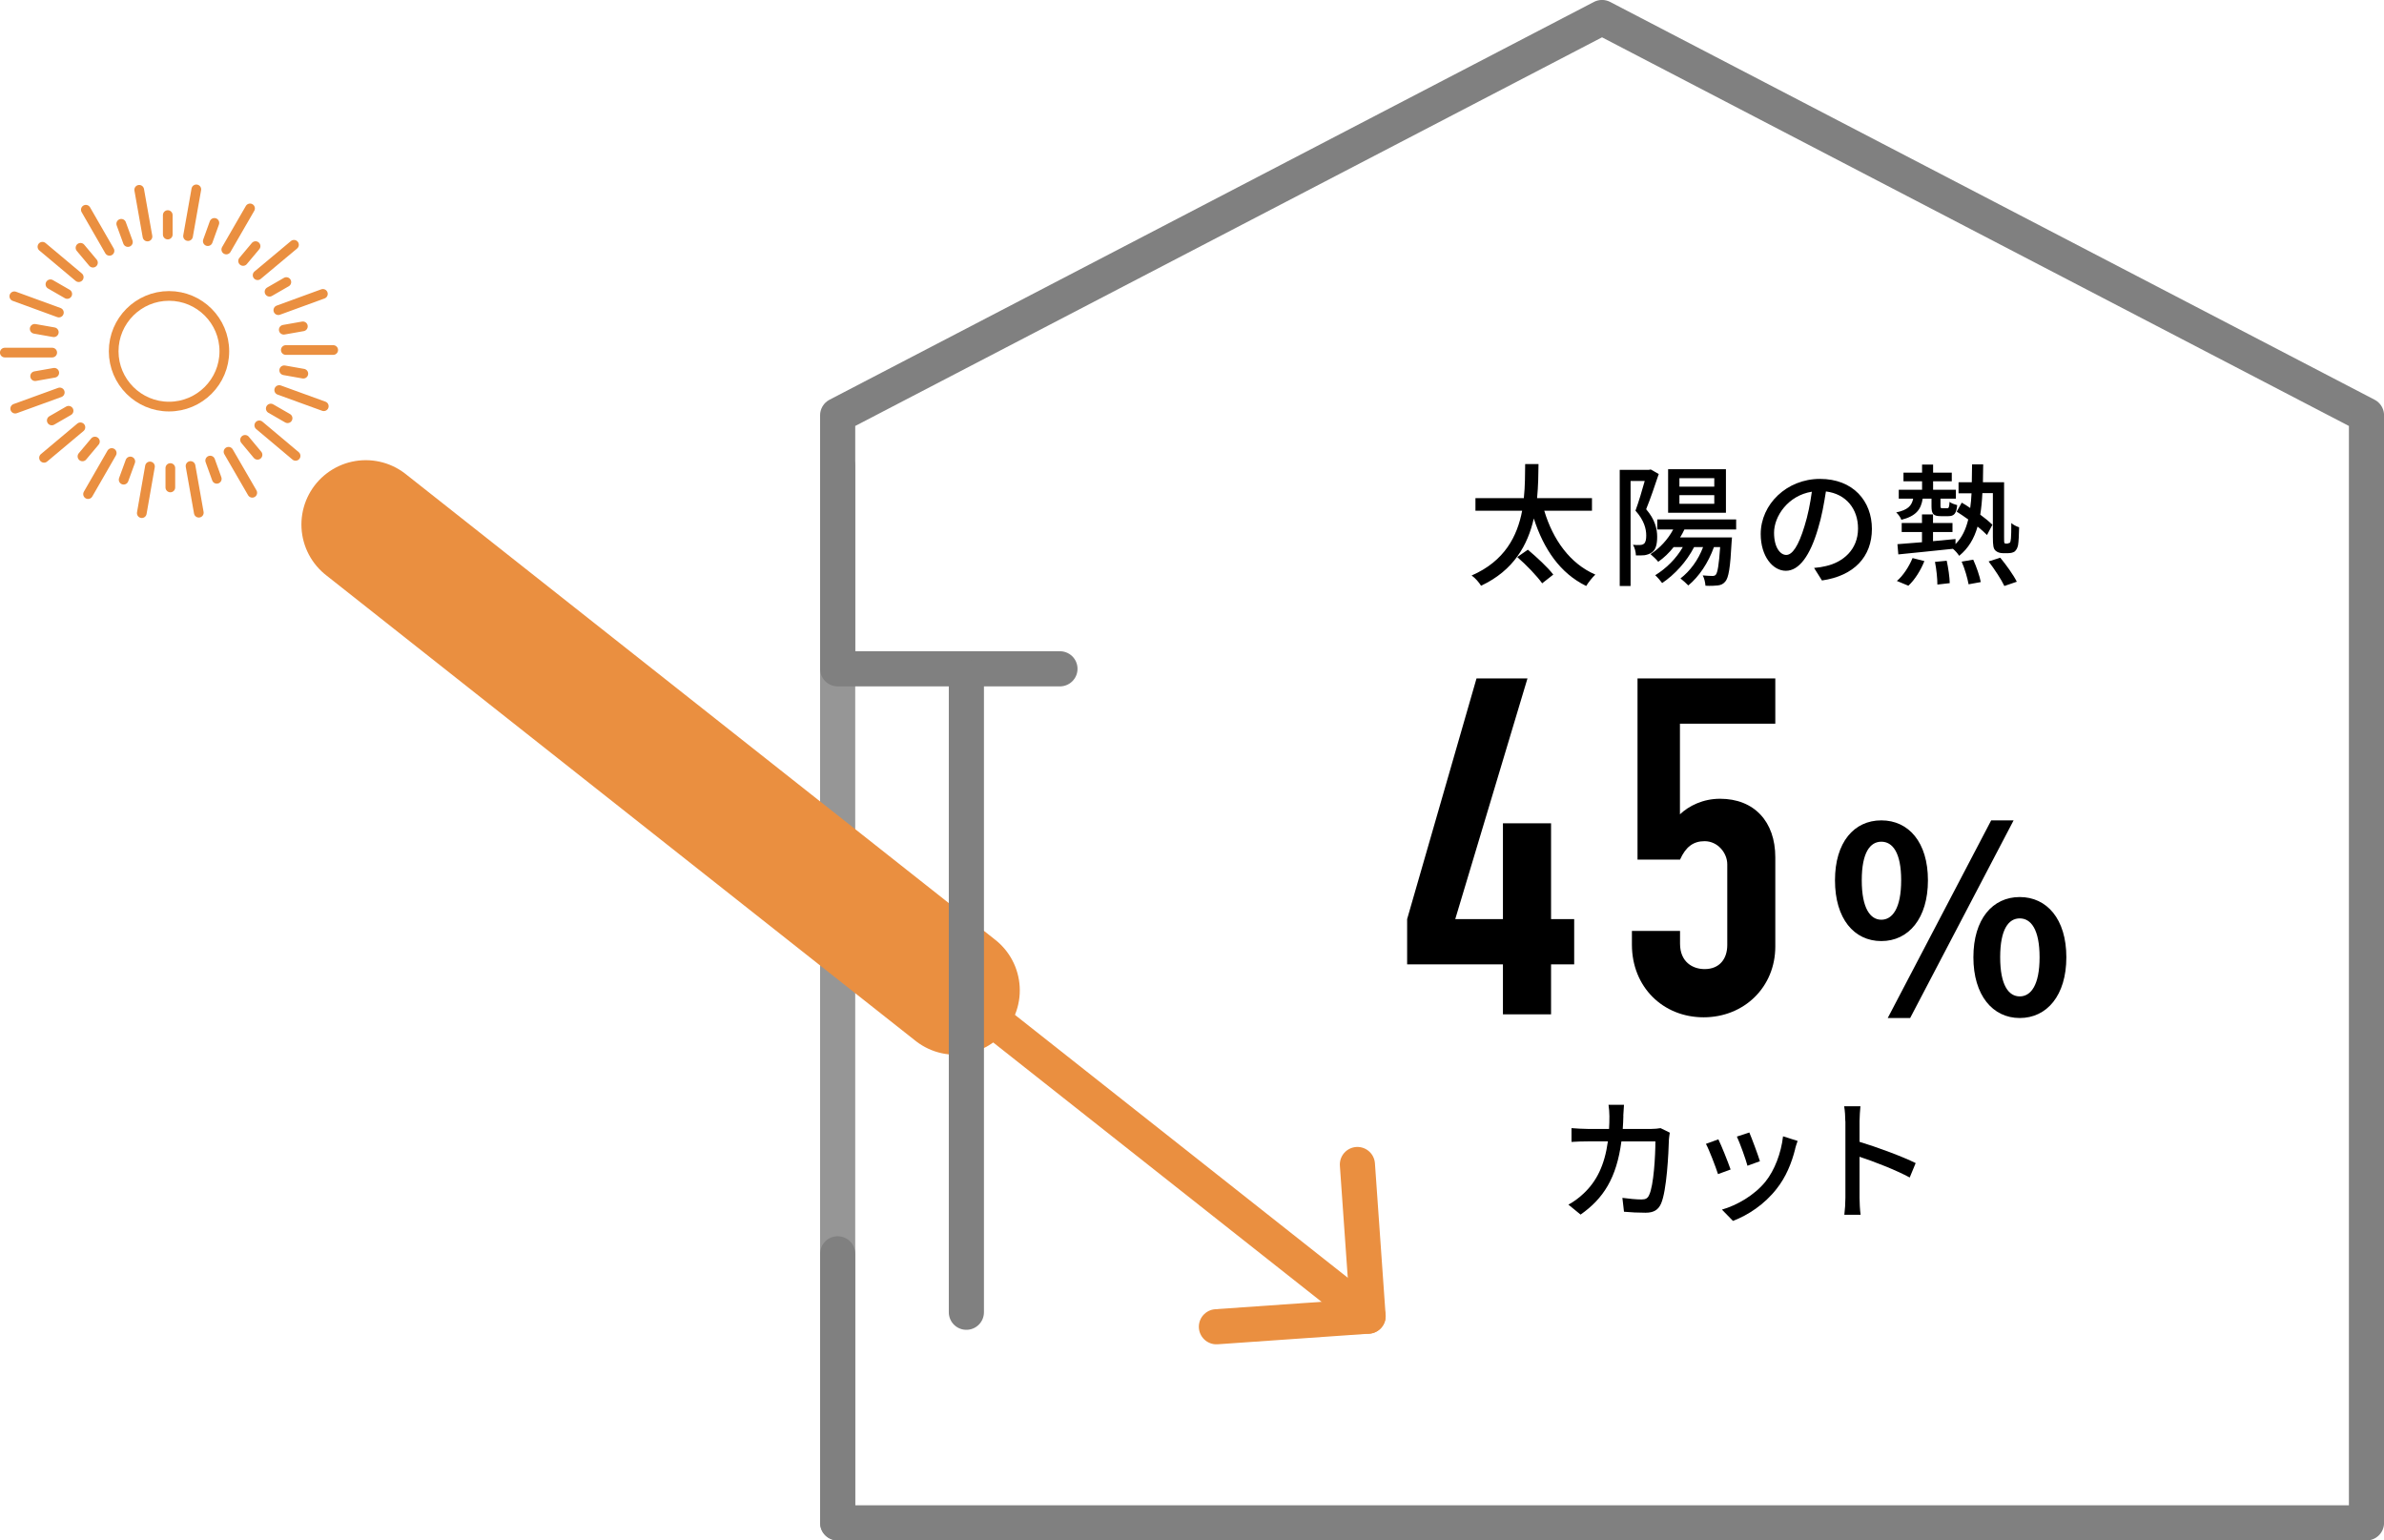 <?xml version="1.0" encoding="UTF-8"?><svg id="_レイヤー_2" xmlns="http://www.w3.org/2000/svg" viewBox="0 0 268.01 173.18"><defs><style>.cls-1{stroke-width:14.47px;}.cls-1,.cls-2,.cls-3,.cls-4,.cls-5{fill:none;stroke-linecap:round;stroke-linejoin:round;}.cls-1,.cls-2,.cls-5{stroke:#ea8f40;}.cls-2,.cls-3,.cls-4{stroke-width:3.95px;}.cls-3{stroke:#969696;}.cls-4{stroke:gray;}.cls-5{stroke-width:1.09px;}</style></defs><g id="outline"><line class="cls-3" x1="94.17" y1="52.39" x2="94.17" y2="171.21"/><polyline class="cls-4" points="94.17 140.96 94.17 171.21 266.04 171.21 266.04 46.69 180.1 1.97 94.17 46.69 94.17 75.19 119.16 75.19"/><line class="cls-2" x1="41.12" y1="58.97" x2="153.8" y2="147.97"/><line class="cls-1" x1="41.12" y1="58.97" x2="107.41" y2="111.34"/><polyline class="cls-2" points="152.6 130.92 153.8 147.97 136.75 149.16"/><line class="cls-5" x1="15.65" y1="21.34" x2="16.58" y2="26.59"/><line class="cls-5" x1="9.65" y1="23.58" x2="12.31" y2="28.2"/><line class="cls-5" x1="4.77" y1="27.74" x2="8.85" y2="31.16"/><line class="cls-5" x1="1.61" y1="33.31" x2="6.62" y2="35.14"/><line class="cls-5" x1=".54" y1="39.64" x2="5.87" y2="39.64"/><line class="cls-5" x1="1.71" y1="45.94" x2="6.72" y2="44.12"/><line class="cls-5" x1="4.95" y1="51.47" x2="9.04" y2="48.04"/><line class="cls-5" x1="9.9" y1="55.55" x2="12.56" y2="50.93"/><line class="cls-5" x1="15.94" y1="57.69" x2="16.86" y2="52.44"/><line class="cls-5" x1="22.35" y1="57.64" x2="21.42" y2="52.39"/><line class="cls-5" x1="28.36" y1="55.4" x2="25.69" y2="50.79"/><line class="cls-5" x1="33.23" y1="51.25" x2="29.15" y2="47.82"/><line class="cls-5" x1="36.4" y1="45.67" x2="31.39" y2="43.85"/><line class="cls-5" x1="37.46" y1="39.35" x2="32.13" y2="39.35"/><line class="cls-5" x1="36.3" y1="33.04" x2="31.29" y2="34.87"/><line class="cls-5" x1="33.05" y1="27.52" x2="28.96" y2="30.94"/><line class="cls-5" x1="28.11" y1="23.43" x2="25.44" y2="28.05"/><line class="cls-5" x1="22.07" y1="21.29" x2="21.14" y2="26.54"/><line class="cls-5" x1="18.86" y1="24.18" x2="18.86" y2="26.37"/><line class="cls-5" x1="13.63" y1="25.16" x2="14.38" y2="27.21"/><line class="cls-5" x1="9.05" y1="27.86" x2="10.45" y2="29.53"/><line class="cls-5" x1="5.67" y1="31.96" x2="7.56" y2="33.05"/><line class="cls-5" x1="3.9" y1="36.97" x2="6.05" y2="37.35"/><line class="cls-5" x1="3.95" y1="42.29" x2="6.1" y2="41.91"/><line class="cls-5" x1="5.82" y1="47.27" x2="7.71" y2="46.18"/><line class="cls-5" x1="9.27" y1="51.31" x2="10.67" y2="49.64"/><line class="cls-5" x1="13.9" y1="53.93" x2="14.65" y2="51.88"/><line class="cls-5" x1="19.15" y1="54.8" x2="19.15" y2="52.62"/><line class="cls-5" x1="24.37" y1="53.83" x2="23.63" y2="51.78"/><line class="cls-5" x1="28.95" y1="51.13" x2="27.55" y2="49.45"/><line class="cls-5" x1="32.33" y1="47.02" x2="30.44" y2="45.93"/><line class="cls-5" x1="34.1" y1="42.01" x2="31.95" y2="41.63"/><line class="cls-5" x1="34.05" y1="36.69" x2="31.9" y2="37.07"/><line class="cls-5" x1="32.19" y1="31.71" x2="30.3" y2="32.8"/><line class="cls-5" x1="28.73" y1="27.67" x2="27.33" y2="29.34"/><line class="cls-5" x1="24.1" y1="25.06" x2="23.36" y2="27.11"/><circle class="cls-5" cx="19" cy="39.49" r="6.22"/><path d="m173.61,57.43c.98,3.25,2.88,5.93,5.74,7.17-.33.3-.79.88-1.03,1.28-2.92-1.43-4.76-4.11-5.89-7.59-.67,2.95-2.24,5.84-5.93,7.56-.22-.36-.64-.86-1.06-1.15,3.73-1.62,5.14-4.44,5.68-7.28h-5.25v-1.42h5.44c.15-1.37.13-2.7.15-3.83h1.5c-.01,1.15-.03,2.47-.16,3.83h6.17v1.42h-5.37Zm-1.85,4.37c.98.82,2.27,2.01,2.86,2.8l-1.25.98c-.58-.82-1.8-2.09-2.8-2.95l1.19-.83Z"/><path d="m186.48,53.28c-.42,1.25-.94,2.8-1.42,3.97,1.01,1.18,1.24,2.21,1.24,3.1s-.18,1.48-.61,1.77c-.22.15-.51.25-.8.3-.28.03-.64.03-.98.02-.01-.34-.12-.86-.33-1.19.31.03.57.03.76.02.18,0,.33-.04.46-.13.21-.15.27-.51.27-.94,0-.75-.24-1.71-1.21-2.79.37-1,.76-2.33,1.04-3.34h-1.59v11.81h-1.22v-13.06h3.28l.21-.04.91.52Zm2.88,6.25c-.15.31-.3.61-.48.89h5.83l-.04.51c-.15,2.91-.34,4.04-.72,4.46-.24.28-.49.39-.85.43-.3.04-.82.06-1.37.03-.03-.36-.13-.85-.31-1.16.46.04.88.06,1.06.06.19,0,.3-.01.42-.15.19-.25.34-1.06.48-3.09h-.7c-.63,1.76-1.67,3.31-2.88,4.31-.18-.19-.63-.6-.88-.79,1.07-.82,2-2.07,2.54-3.52h-1.01c-.85,1.65-2.19,3.1-3.59,4.04-.15-.22-.54-.67-.78-.88,1.22-.75,2.36-1.86,3.1-3.16h-1.03c-.52.66-1.1,1.21-1.73,1.65-.18-.24-.63-.66-.87-.86,1.03-.66,1.95-1.64,2.55-2.77h-1.79v-1.13h8.87v1.13h-5.81Zm4.67-1.88h-6.5v-4.9h6.5v4.9Zm-1.31-3.89h-3.92v.95h3.92v-.95Zm0,1.91h-3.92v.97h3.92v-.97Z"/><path d="m204.82,65.25l-.88-1.4c.51-.04.96-.12,1.33-.21,1.91-.43,3.61-1.83,3.61-4.23,0-2.16-1.31-3.88-3.61-4.16-.21,1.34-.46,2.79-.89,4.19-.89,3.04-2.13,4.73-3.61,4.73s-2.83-1.64-2.83-4.13c0-3.34,2.92-6.2,6.66-6.2s5.84,2.5,5.84,5.62-2,5.28-5.62,5.8Zm-4.01-2.86c.67,0,1.37-.97,2.06-3.26.37-1.18.64-2.53.82-3.85-2.68.43-4.25,2.76-4.25,4.61,0,1.71.73,2.5,1.37,2.5Z"/><path d="m216.15,56.05c-.19,1.24-.75,1.97-2.4,2.39-.07-.25-.37-.66-.58-.83,1.3-.28,1.74-.73,1.91-1.55h-1.62v-1h2.62v-.95h-2.09v-.97h2.09v-.91h1.24v.91h2.1v.97h-2.1v.95h2.56v1h-1.73v.81c0,.24.03.27.22.27h.52c.19,0,.24-.07.28-.72.18.16.6.3.86.37-.09.97-.37,1.24-1,1.24h-.82c-.88,0-1.07-.25-1.07-1.15v-.82h-1Zm-2.91,9.27c.69-.57,1.37-1.61,1.77-2.58l1.33.34c-.4,1.01-1.07,2.1-1.8,2.77l-1.3-.54Zm12.51-4.25c.09,0,.16-.01.22-.07.04-.06.07-.21.1-.46.03-.3.04-.92.04-1.74.22.21.6.39.88.48-.01.76-.06,1.7-.12,2.01-.07.34-.21.57-.39.72-.18.12-.45.18-.72.18h-.61c-.3,0-.61-.09-.83-.3-.21-.22-.28-.49-.28-1.52v-4.93h-1.18c-.04.86-.12,1.67-.24,2.42.55.4,1.04.81,1.37,1.13l-.61,1.16c-.27-.28-.64-.61-1.06-.95-.39,1.36-1.03,2.44-2.07,3.29-.15-.24-.43-.57-.7-.79-2.22.24-4.49.46-6.14.63l-.1-1.15c.76-.06,1.71-.13,2.76-.22v-1.15h-2.28v-1.01h2.28v-.97h1.24v.97h2.19v1.01h-2.19v1.03c.83-.07,1.68-.15,2.53-.24v.57c.73-.73,1.16-1.65,1.43-2.77-.45-.31-.89-.63-1.3-.88l.57-1.01c.31.18.63.37.95.6.08-.52.12-1.07.15-1.65h-1.46v-1.24h1.49c.02-.64.03-1.31.03-2.01h1.25c0,.7-.01,1.37-.03,2.01h2.38v6.19c0,.36,0,.57.04.64.03.04.07.06.15.06h.24Zm-6.9,1.97c.18.82.33,1.88.34,2.52l-1.39.16c0-.66-.1-1.71-.27-2.55l1.31-.13Zm2.98-.12c.37.81.73,1.86.85,2.52l-1.37.25c-.12-.66-.42-1.73-.78-2.55l1.3-.22Zm3.04-.22c.67.81,1.49,1.95,1.86,2.7l-1.4.48c-.34-.73-1.12-1.91-1.77-2.76l1.31-.42Z"/><path d="m171.72,76.27l-8.12,27.06h5.36v-10.77h5.41v10.77h2.6v5.09h-2.6v5.62h-5.41v-5.62h-10.77v-5.09l7.8-27.06h5.73Z"/><path d="m199.58,76.27v5.09h-10.72v10.19c1.01-.96,2.6-1.75,4.51-1.75,3.82,0,6.21,2.55,6.21,6.58v10.03c0,4.56-3.5,7.96-8.06,7.96s-8.06-3.4-8.06-8.17v-1.54h5.41v1.43c0,2.07,1.43,2.86,2.76,2.86,1.7,0,2.55-1.17,2.55-2.71v-9.07c0-1.27-1.06-2.6-2.55-2.6-1.27,0-2.12.64-2.76,2.07h-4.78v-20.37h15.49Z"/><path d="m206.29,98.97c0-4.28,2.14-6.74,5.21-6.74s5.24,2.46,5.24,6.74-2.17,6.83-5.24,6.83-5.21-2.52-5.21-6.83Zm7.44,0c0-3.15-.98-4.34-2.23-4.34s-2.2,1.19-2.2,4.34.96,4.43,2.2,4.43,2.23-1.27,2.23-4.43Zm10.12-6.74h2.52l-11.63,22.22h-2.52l11.63-22.22Zm-2,15.39c0-4.31,2.17-6.77,5.21-6.77s5.24,2.46,5.24,6.77-2.2,6.83-5.24,6.83-5.21-2.55-5.21-6.83Zm7.44,0c0-3.15-.98-4.37-2.23-4.37s-2.2,1.21-2.2,4.37.96,4.4,2.2,4.4,2.23-1.24,2.23-4.4Z"/><path d="m182.5,125.46c-.01.51-.04,1-.07,1.46h3.22c.39,0,.73-.04,1.03-.09l1.04.51c-.04.25-.09.58-.1.76-.04,1.51-.24,5.77-.89,7.23-.31.69-.82,1.01-1.73,1.01-.81,0-1.67-.04-2.43-.11l-.18-1.56c.76.1,1.55.18,2.16.18.45,0,.69-.13.85-.51.51-1.04.7-4.41.7-6.02h-3.82c-.55,4.14-2.03,6.43-4.59,8.23l-1.37-1.12c.54-.28,1.19-.75,1.71-1.25,1.45-1.36,2.36-3.16,2.73-5.86h-2.27c-.55,0-1.25.02-1.82.06v-1.55c.57.04,1.24.09,1.82.09h2.4c.03-.45.04-.92.04-1.43,0-.33-.04-.94-.1-1.28h1.74c-.03.34-.06.89-.08,1.25Z"/><path d="m194.56,131.48l-1.42.52c-.25-.79-1.03-2.82-1.36-3.4l1.4-.51c.34.69,1.09,2.56,1.37,3.38Zm7.26-2.33c-.4,1.6-1.04,3.18-2.09,4.5-1.37,1.76-3.22,2.97-4.91,3.61l-1.24-1.27c1.68-.48,3.65-1.61,4.89-3.14,1.03-1.28,1.77-3.22,1.98-5.1l1.64.52c-.13.37-.22.64-.28.88Zm-3.97,1.4l-1.4.51c-.18-.7-.85-2.56-1.19-3.28l1.4-.46c.27.63,1,2.58,1.19,3.23Z"/><path d="m207.45,126.04c0-.48-.04-1.16-.13-1.67h1.83c-.04.49-.1,1.15-.1,1.67v2.33c1.98.6,4.82,1.65,6.31,2.39l-.67,1.62c-1.57-.85-4-1.79-5.64-2.33v4.61c0,.46.04,1.37.12,1.91h-1.83c.07-.52.12-1.33.12-1.91v-8.62Z"/><line class="cls-4" x1="108.64" y1="147.53" x2="108.64" y2="76.07"/></g></svg>